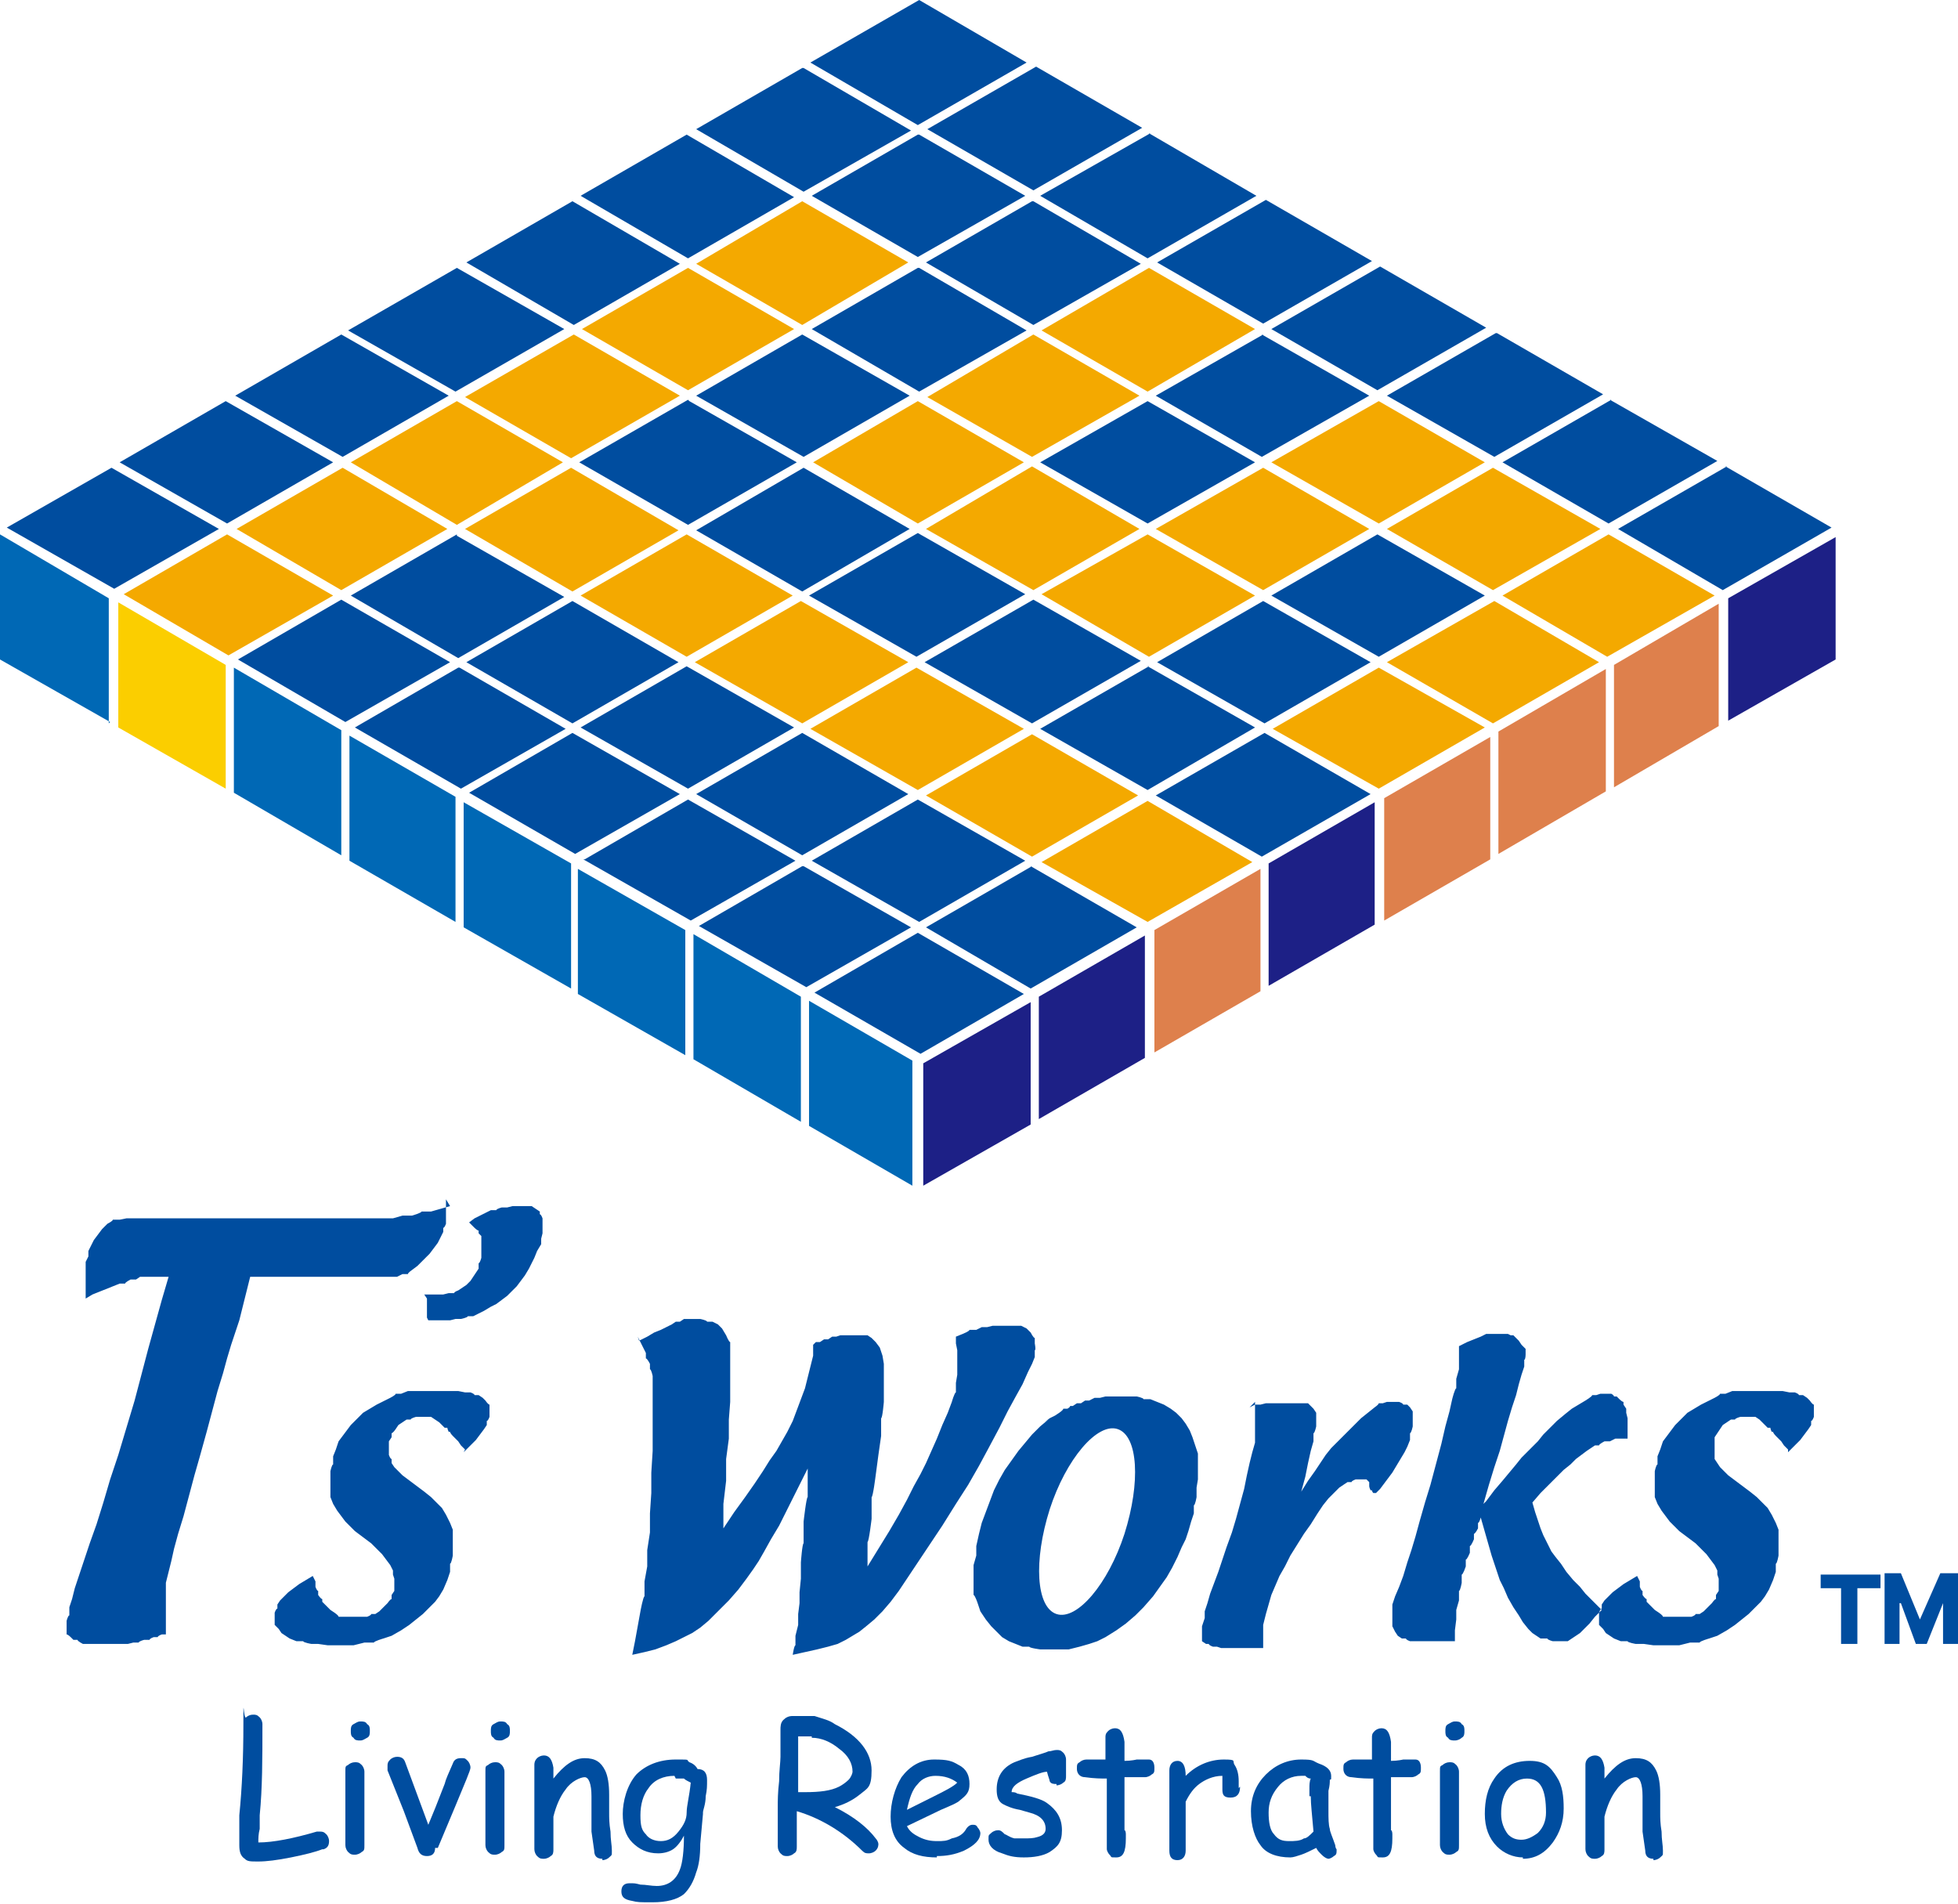 <?xml version="1.0" encoding="UTF-8"?>
<svg id="_レイヤー_1" data-name="レイヤー 1" xmlns="http://www.w3.org/2000/svg" version="1.1" viewBox="0 0 144 140">
  <defs>
    <style>
      .cls-1 {
        fill: #1d2086;
      }

      .cls-1, .cls-2, .cls-3, .cls-4, .cls-5, .cls-6 {
        fill-rule: evenodd;
        stroke-width: 0px;
      }

      .cls-2 {
        fill: #de804c;
      }

      .cls-3 {
        fill: #004d9f;
      }

      .cls-4 {
        fill: #0068b5;
      }

      .cls-5 {
        fill: #fbce00;
      }

      .cls-6 {
        fill: #f4a900;
      }
    </style>
  </defs>
  <g>
    <path class="cls-3" d="M23.7,136c-.5.2-1.3.4-2.3.6-1,.2-1.8.3-2.4.3s-.8,0-1-.2c-.3-.2-.4-.5-.4-1v-2.2c.2-2,.3-4.2.3-6.7s0-.3.2-.5c.1-.1.3-.2.5-.2s.3,0,.5.2c.1.1.2.3.2.5,0,2.5,0,4.7-.2,6.7v1c-.1.4-.1.7-.1,1,1.1,0,2.6-.3,4.3-.8,0,0,.1,0,.2,0,.2,0,.3,0,.5.2.1.1.2.3.2.5,0,.3-.1.5-.4.6h0Z"/>
    <path class="cls-3" d="M26.5,128c-.2,0-.4,0-.5-.2-.2-.1-.2-.3-.2-.5s0-.4.2-.5c.2-.1.3-.2.5-.2s.4,0,.5.2c.2.1.2.3.2.5s0,.4-.2.5c-.2.1-.3.2-.5.2h0ZM26.8,133.3c0,.3,0,.7,0,1.2,0,.5,0,.9,0,1.2s0,.4-.2.5c-.1.1-.3.2-.5.2s-.3,0-.5-.2c-.1-.1-.2-.3-.2-.5s0-.7,0-1.2c0-.5,0-.9,0-1.2,0-.4,0-.9,0-1.5,0-.6,0-1.1,0-1.5s0-.4.2-.5c.1-.1.3-.2.5-.2s.3,0,.5.2c.1.1.2.3.2.5,0,.4,0,.9,0,1.5,0,.6,0,1.1,0,1.5h0Z"/>
    <path class="cls-3" d="M32,135.9c0,.4-.2.6-.6.6s-.6-.2-.7-.6l-1-2.7-1.2-3c0-.1,0-.2,0-.3,0-.2,0-.3.2-.5.1-.1.3-.2.5-.2.3,0,.5.1.6.4l1.7,4.6c.3-.7.7-1.7,1.2-3,.1-.4.3-.8.6-1.5.1-.3.3-.4.6-.4s.3,0,.5.2c.1.1.2.3.2.5s-.4,1.1-1.1,2.8l-1.3,3.1h0Z"/>
    <path class="cls-3" d="M36.8,128c-.2,0-.4,0-.5-.2-.2-.1-.2-.3-.2-.5s0-.4.2-.5c.2-.1.3-.2.5-.2s.4,0,.5.2c.2.1.2.3.2.5s0,.4-.2.5c-.2.1-.3.2-.5.2h0ZM37.1,133.3c0,.3,0,.7,0,1.2,0,.5,0,.9,0,1.2s0,.4-.2.5c-.1.1-.3.2-.5.2s-.3,0-.5-.2c-.1-.1-.2-.3-.2-.5s0-.7,0-1.2c0-.5,0-.9,0-1.2,0-.4,0-.9,0-1.5,0-.6,0-1.1,0-1.5s0-.4.2-.5c.1-.1.3-.2.5-.2s.3,0,.5.2c.1.1.2.3.2.5,0,.4,0,.9,0,1.5,0,.6,0,1.1,0,1.5h0Z"/>
    <path class="cls-3" d="M44.3,136.7c-.4,0-.6-.2-.6-.6l-.2-1.4c0-.5,0-1,0-1.4s0-.3,0-.6c0-.3,0-.5,0-.6,0-.9-.2-1.4-.5-1.4s-1,.3-1.4.9c-.4.5-.7,1.2-.9,2,0,.2,0,.4,0,.6,0,.2,0,.4,0,.6s0,.3,0,.6c0,.3,0,.5,0,.6,0,.2,0,.4-.2.5-.1.1-.3.2-.5.2s-.3,0-.5-.2c-.1-.1-.2-.3-.2-.5s0-.3,0-.6c0-.3,0-.5,0-.6,0-.4,0-1.1,0-1.9,0-.8,0-1.4,0-1.9s0-.3,0-.6c0-.3,0-.5,0-.6s0-.3.2-.5c.1-.1.3-.2.5-.2.4,0,.6.3.7.9v.8c.8-1,1.5-1.5,2.3-1.5s1.2.3,1.5.9c.2.4.3,1,.3,1.8v1.3c0,.4,0,.8.1,1.4,0,.6.1,1,.1,1.4s0,.3-.2.5c-.1.1-.3.2-.5.2h0Z"/>
    <path class="cls-3" d="M51.7,133.4l-.2,2.2c0,.9-.1,1.6-.3,2.1-.2.7-.5,1.2-.9,1.6-.5.4-1.3.6-2.3.6s-1.1,0-1.5-.1c-.6-.1-.8-.3-.8-.7s.2-.6.6-.6.4,0,.8.1c.4,0,.8.1,1.2.1.8,0,1.4-.4,1.7-1.2.2-.5.3-1.4.3-2.5-.2.4-.5.8-.8,1-.3.2-.7.3-1.1.3-.8,0-1.4-.3-1.9-.8-.5-.5-.7-1.2-.7-2.1s.3-2.1,1-2.9c.7-.7,1.7-1.1,2.9-1.1s.7,0,1,.2c.3.1.5.3.6.5.5,0,.7.3.7.8s0,.7-.1,1.2c0,.6-.2,1-.2,1.2h0ZM49.6,130.6c-.8,0-1.5.3-1.9.9-.4.5-.6,1.2-.6,2s.1,1.1.4,1.4c.2.3.6.5,1.1.5s.9-.2,1.3-.7c.4-.5.6-.9.6-1.4,0-.5.2-1.2.3-2.2-.2-.1-.4-.2-.5-.3-.2,0-.4,0-.6,0h0Z"/>
    <path class="cls-3" d="M63.9,136.3c-.2,0-.3,0-.5-.2-1.4-1.4-3.1-2.4-4.8-2.9v1.3c0,0,0,1.3,0,1.3,0,.2,0,.4-.2.5-.1.1-.3.2-.5.2s-.3,0-.5-.2c-.1-.1-.2-.3-.2-.5,0-.3,0-.9,0-1.5,0-.7,0-1.2,0-1.5s0-1,.1-1.8c0-.8.1-1.4.1-1.8s0-.6,0-1c0-.4,0-.8,0-1s0-.5.2-.7c.2-.2.4-.3.7-.3h1.6c.6.2,1.1.3,1.5.6,1.8.9,2.7,2.1,2.7,3.4s-.3,1.3-.9,1.8c-.5.4-1.1.7-1.8.9,1.4.7,2.4,1.5,3,2.3.1.1.2.3.2.4s0,.3-.2.5c-.1.1-.3.2-.5.2h0ZM59.7,127.7h-1c0,0,0,.7,0,.7,0,.3,0,.6,0,.8,0,.3,0,.8,0,1.3v1.3c0,0,0,0,.2,0,.1,0,.2,0,.3,0,1.1,0,1.9-.1,2.5-.4.2-.1.5-.3.7-.5.2-.2.3-.5.3-.6,0-.6-.3-1.2-1-1.7-.6-.5-1.3-.8-2-.8h0Z"/>
    <path class="cls-3" d="M68.9,136.6c-1,0-1.8-.2-2.4-.7-.7-.5-1-1.3-1-2.3s.3-2.1.8-2.9c.6-.8,1.4-1.3,2.4-1.3s1.3.1,1.8.4c.6.3.8.8.8,1.4s-.2.8-.7,1.2c-.2.2-.7.4-1.4.7l-2.5,1.2c.2.4.5.6.9.8.4.2.8.3,1.3.3s.7,0,1.1-.2c.5-.1.8-.3,1-.6.1-.2.3-.4.5-.4s.3,0,.4.2c.1.1.2.3.2.4,0,.5-.4.9-1.2,1.3-.7.3-1.3.4-2,.4h0ZM68.8,130.6c-.5,0-1,.2-1.3.6-.4.4-.6,1-.8,1.9l2-1c.8-.4,1.4-.7,1.7-1-.4-.3-.9-.5-1.6-.5h0Z"/>
    <path class="cls-3" d="M77.7,131.2c-.2,0-.4,0-.5-.2,0-.1-.1-.3-.2-.7-.3,0-.8.2-1.5.5-.7.3-1.1.6-1.1,1,.1,0,.3,0,.4.1,1,.2,1.8.4,2.2.7.7.5,1.1,1.1,1.1,2s-.3,1.2-.9,1.6c-.5.3-1.2.4-1.9.4s-1.1-.1-1.6-.3c-.7-.2-1-.6-1-1s0-.3.2-.5c.1-.1.3-.2.5-.2s.3.1.5.3c.1,0,.3.2.7.3.3,0,.5,0,.7,0,.4,0,.7,0,1-.1.4-.1.6-.3.6-.6,0-.6-.4-1-1.2-1.2l-.7-.2c-.6-.1-1-.3-1.2-.4-.4-.2-.5-.6-.5-1.1,0-.9.4-1.6,1.3-2,.3-.1.7-.3,1.3-.4.6-.2,1-.3,1.2-.4.2,0,.4-.1.6-.1s.3,0,.5.2c.1.1.2.3.2.5s0,.3,0,.6c0,.2,0,.4,0,.6,0,.2,0,.4-.2.5-.1.1-.3.2-.5.2h0Z"/>
    <path class="cls-3" d="M84.2,130.7c0,0-.2,0-.3,0-.1,0-.2,0-.3,0,0,0-.4,0-.9,0v3.9c.1,0,.1.3.1.3v.3c0,1-.2,1.4-.7,1.4s-.3,0-.5-.2c-.1-.1-.2-.3-.2-.4s0-.4,0-.7c0-.3,0-.6,0-.7v-3.8c-.4,0-.9,0-1.6-.1-.4,0-.6-.3-.6-.6s0-.4.2-.5c.1-.1.3-.2.5-.2h1.4c0-.1,0-.4,0-.8,0-.4,0-.6,0-.8s0-.3.2-.5c.1-.1.3-.2.5-.2.4,0,.6.3.7,1,0,.2,0,.4,0,.6v.4s0,.4,0,.4c.5,0,.9-.1.9-.1.5,0,.8,0,.9,0,.3,0,.4.3.4.6s0,.4-.2.5c-.1.1-.3.2-.5.2h0Z"/>
    <path class="cls-3" d="M91.2,131.4c0,.5-.2.8-.7.8s-.6-.2-.6-.6,0-.2,0-.5v-.5c-.7,0-1.3.3-1.7.6-.4.3-.7.7-1,1.3v3.6c0,.4-.2.7-.6.7s-.6-.2-.6-.7v-4.6c0-.1,0-.4,0-.6,0-.3,0-.5,0-.7,0-.4.2-.7.6-.7s.6.4.6,1.1c.8-.8,1.8-1.2,2.8-1.2s.6.1.8.4c.2.3.3.7.3,1.2s0,.4,0,.5h0Z"/>
    <path class="cls-3" d="M97.7,136.7c0,0-.2,0-.5-.3-.2-.2-.3-.3-.4-.5-.4.2-.8.4-1.1.5-.3.1-.6.2-.8.2-1,0-1.8-.3-2.2-.9-.4-.5-.7-1.4-.7-2.5s.4-2,1.1-2.7c.7-.7,1.6-1.1,2.6-1.1s.8.1,1.3.3c.6.2.9.5.9.9s0,.2-.1.3c0,.2,0,.4-.1.8,0,.4,0,.9,0,1.5,0,.5,0,1,.1,1.3,0,.2.2.6.4,1.2,0,0,0,.2.1.3h0c0,.3,0,.4-.2.5-.1.1-.3.2-.4.2h0ZM96.3,132.1c0-.2,0-.4,0-.6,0-.2,0-.5.1-.7-.2,0-.3-.1-.4-.2-.1,0-.2,0-.3,0-.7,0-1.3.3-1.7.8-.5.6-.7,1.2-.7,1.9s.1,1.3.4,1.6c.3.4.6.5,1.1.5.4,0,.8,0,1.1-.2.2,0,.4-.2.7-.5-.1-1.2-.2-2-.2-2.6h0Z"/>
    <path class="cls-3" d="M103.8,130.7c0,0-.2,0-.3,0-.1,0-.2,0-.3,0,0,0-.4,0-.9,0v3.9c.1,0,.1.3.1.3v.3c0,1-.2,1.4-.7,1.4s-.3,0-.5-.2c-.1-.1-.2-.3-.2-.4s0-.4,0-.7c0-.3,0-.6,0-.7v-3.8c-.4,0-.9,0-1.6-.1-.4,0-.6-.3-.6-.6s0-.4.2-.5c.1-.1.3-.2.5-.2h1.4c0-.1,0-.4,0-.8,0-.4,0-.6,0-.8s0-.3.2-.5c.1-.1.3-.2.5-.2.4,0,.6.3.7,1,0,.2,0,.4,0,.6v.4s0,.4,0,.4c.5,0,.9-.1.9-.1.5,0,.8,0,.9,0,.3,0,.4.3.4.6s0,.4-.2.5c-.1.1-.3.2-.5.2h0Z"/>
    <path class="cls-3" d="M107,128c-.2,0-.4,0-.5-.2-.2-.1-.2-.3-.2-.5s0-.4.2-.5c.2-.1.3-.2.5-.2s.4,0,.5.2c.2.1.2.3.2.5s0,.4-.2.5c-.1.1-.3.2-.5.2h0ZM107.3,133.3c0,.3,0,.7,0,1.2,0,.5,0,.9,0,1.2s0,.4-.2.5c-.1.1-.3.2-.5.2s-.3,0-.5-.2c-.1-.1-.2-.3-.2-.5s0-.7,0-1.2c0-.5,0-.9,0-1.2,0-.4,0-.9,0-1.5,0-.6,0-1.1,0-1.5s0-.4.2-.5c.1-.1.3-.2.5-.2s.3,0,.5.2c.1.1.2.3.2.5,0,.4,0,.9,0,1.5,0,.6,0,1.1,0,1.5h0Z"/>
    <path class="cls-3" d="M112,136.6c-.7,0-1.4-.3-1.9-.8-.6-.6-.9-1.4-.9-2.4,0-1,.2-1.9.7-2.6.6-.9,1.5-1.3,2.6-1.3s1.5.4,2,1.2c.4.6.5,1.4.5,2.3,0,1-.3,1.8-.8,2.5-.6.8-1.3,1.2-2.2,1.2h0ZM112.3,130.8c-.6,0-1.1.3-1.5.9-.3.5-.4,1.1-.4,1.7s.2,1.1.5,1.5c.3.3.6.4,1,.4s.8-.2,1.2-.5c.4-.4.6-.9.6-1.5,0-1.7-.4-2.5-1.4-2.5h0Z"/>
    <path class="cls-3" d="M121.6,136.7c-.4,0-.6-.2-.6-.6l-.2-1.4c0-.5,0-1,0-1.4s0-.3,0-.6c0-.3,0-.5,0-.6,0-.9-.2-1.4-.5-1.4s-1,.3-1.4.9c-.4.5-.7,1.2-.9,2,0,.2,0,.4,0,.6,0,.2,0,.4,0,.6s0,.3,0,.6c0,.3,0,.5,0,.6,0,.2,0,.4-.2.5-.1.1-.3.2-.5.2s-.3,0-.5-.2c-.1-.1-.2-.3-.2-.5s0-.3,0-.6c0-.3,0-.5,0-.6,0-.4,0-1.1,0-1.9,0-.8,0-1.4,0-1.9s0-.3,0-.6c0-.3,0-.5,0-.6s0-.3.2-.5c.1-.1.3-.2.5-.2.4,0,.6.3.7.9v.8c.8-1,1.5-1.5,2.3-1.5s1.2.3,1.5.9c.2.4.3,1,.3,1.8v1.3c0,.4,0,.8.1,1.4,0,.6.1,1,.1,1.4s0,.3-.2.5c-.1.1-.3.2-.5.2h0Z"/>
    <path class="cls-3" d="M33.1,88.7l-.7.2-.7.2h-.7c0,.1-.7.3-.7.3h-.7c0,0-.7.2-.7.2h-.9c0,0-1.2,0-1.2,0h-1.5s-1.8,0-1.8,0h-1.9s-1.7,0-1.7,0h-1.9s-1.6,0-1.6,0h-1.5s-1.2,0-1.2,0h-1.3s-.9,0-.9,0h-.8s-.7,0-.7,0h-.7c0,0-.5.1-.5.1h-.5c0,.1-.4.3-.4.3l-.4.4-.3.4-.3.4-.2.4-.2.4v.4c0,0-.2.4-.2.4v.5s0,.5,0,.5v.5s0,.6,0,.6v.6s.5-.3.5-.3l.5-.2.5-.2.5-.2.5-.2h.4c0-.1.4-.3.4-.3h.4c0,0,.3-.2.3-.2h.3s.3,0,.3,0h.3s.3,0,.3,0h.3s.3,0,.3,0h.3s-.5,1.7-.5,1.7l-.5,1.8-.5,1.8-.5,1.9-.5,1.9-.6,2-.6,2-.6,1.8-.5,1.7-.5,1.6-.5,1.4-.4,1.2-.4,1.2-.3.9-.2.8-.2.6v.6c-.1,0-.2.4-.2.4v.4s0,.3,0,.3v.3c.1,0,.3.2.3.2l.2.2h.3c0,.1.4.3.4.3h.4c0,0,.4,0,.4,0h.4s.6,0,.6,0h.5s.5,0,.5,0h.5s.4-.1.4-.1h.4c0-.1.4-.2.4-.2h.4c0-.1.3-.2.3-.2h.3c0-.1.3-.2.3-.2h.3c0-.1,0-1.1,0-1.1v-.9s0-.9,0-.9v-.9c0,0,.2-.8.2-.8l.2-.8.2-.9.3-1.1.4-1.3.4-1.5.4-1.5.4-1.4.5-1.8.4-1.5.4-1.5.4-1.3.3-1.1.3-1,.3-.9.3-.9.2-.8.2-.8.2-.8.2-.8h1s1,0,1,0h1s1,0,1,0h1s1,0,1,0h.9s.8,0,.8,0h.8s.7,0,.7,0h.6s.5,0,.5,0h.5c0,0,.4-.2.4-.2h.4c0-.1.3-.3.3-.3l.4-.3.3-.3.3-.3.3-.3.3-.4.3-.4.2-.4.2-.4v-.3c.1,0,.2-.3.2-.3v-.3s0-.3,0-.3v-.3s0-.3,0-.3v-.3s0-.3,0-.3h0ZM31.2,95.2h.5s.5,0,.5,0h.4s.4-.1.4-.1h.4c0-.1.3-.2.3-.2l.3-.2.3-.2.3-.3.2-.3.2-.3.2-.3v-.4c.1,0,.2-.4.2-.4v-.4s0-.4,0-.4v-.3s0-.3,0-.3v-.2c0,0-.2-.2-.2-.2v-.2c-.1,0-.3-.2-.3-.2l-.2-.2-.2-.2.4-.3.4-.2.4-.2.4-.2h.4c0-.1.4-.2.4-.2h.4c0,0,.4-.1.4-.1h.5s.5,0,.5,0h.4c0,0,.3.2.3.2l.3.2v.2c.1,0,.2.3.2.3v.3s0,.4,0,.4v.4s-.1.4-.1.4v.4c0,0-.3.5-.3.5l-.2.5-.2.4-.2.4-.3.5-.3.4-.3.4-.3.3-.4.4-.4.3-.4.3-.4.2-.5.3-.4.2-.4.2h-.4c0,.1-.5.2-.5.2h-.4c0,0-.4.1-.4.1h-.4s-.4,0-.4,0h-.3s-.3,0-.3,0h-.2c0,0-.1-.2-.1-.2h0c0-.1,0-.3,0-.3v-.2s0-.2,0-.2v-.2s0-.2,0-.2v-.3h0ZM34.1,106.8l.5-.5.4-.4.3-.4.3-.4.2-.3v-.3c.1,0,.2-.3.2-.3v-.3s0-.3,0-.3v-.3c-.1,0-.3-.3-.3-.3l-.2-.2-.3-.2h-.3c0-.1-.3-.2-.3-.2h-.4c0,0-.5-.1-.5-.1h-.5s-.6,0-.6,0h-.5s-.6,0-.6,0h-.5s-.5,0-.5,0h-.5c0,0-.5.2-.5.2h-.4c0,.1-.4.3-.4.3l-.4.2-.6.3-.5.3-.5.3-.4.4-.5.5-.3.4-.3.4-.3.4-.2.6-.2.5v.6c-.1,0-.2.5-.2.5v.7s0,.6,0,.6v.6c0,0,.2.5.2.5l.3.5.3.4.3.4.3.3.4.4.4.3.4.3.4.3.4.4.4.4.3.4.3.4.2.4v.3c0,0,.1.3.1.3v.3s0,.3,0,.3v.3c0,0-.2.3-.2.3v.3c-.1,0-.3.3-.3.3l-.2.2-.2.2-.2.2-.3.2h-.3c0,.1-.3.2-.3.2h-.3c0,0-.4,0-.4,0h-.7s-.3,0-.3,0h-.4c0-.1-.3-.3-.3-.3l-.3-.2-.2-.2-.2-.2-.2-.2v-.2c-.1,0-.3-.3-.3-.3v-.3c-.1,0-.2-.3-.2-.3v-.4c0,0-.2-.4-.2-.4l-.5.3-.5.3-.4.3-.4.3-.3.3-.3.3-.2.3v.3c-.1,0-.2.3-.2.3v.3s0,.3,0,.3v.3c0,0,.3.3.3.3l.2.3.3.2.3.2.5.2h.5c0,.1.6.2.6.2h.5c0,0,.7.1.7.1h.6s.7,0,.7,0h.6s.8-.2.8-.2h.7c0-.1.7-.3.7-.3l.6-.2.7-.4.6-.4.5-.4.5-.4.5-.5.4-.4.3-.4.3-.5.3-.7.2-.6v-.6c.1,0,.2-.6.2-.6v-.7s0-.6,0-.6v-.6c0,0-.2-.5-.2-.5l-.3-.6-.3-.5-.4-.4-.4-.4-.5-.4-.4-.3-.4-.3-.4-.3-.4-.3-.3-.3-.3-.3-.2-.3v-.3c-.1,0-.2-.3-.2-.3v-.3s0-.3,0-.3v-.4c0,0,.2-.3.2-.3v-.3c.1,0,.3-.3.3-.3l.2-.3.3-.2.3-.2h.3c0-.1.4-.2.4-.2h.4s.4,0,.4,0h.3s.3.2.3.2l.3.2.2.2.2.2h.2c0,.1.1.3.1.3h.1c0,.1.2.3.2.3l.2.2.2.2.2.3.3.3h0ZM46.9,98.3l.2.4.2.4.2.4v.4c.1,0,.3.4.3.4v.4c.1,0,.2.5.2.5v.7s0,1,0,1v1.2s0,1.3,0,1.3v1.3s-.1,1.6-.1,1.6v1.5c0,0-.1,1.5-.1,1.5v1.4c0,0-.2,1.3-.2,1.3v1.2c0,0-.2,1.1-.2,1.1v1.1c-.1,0-.3,1.1-.3,1.1l-.2,1.1-.2,1.1-.2,1,.9-.2.8-.2.8-.3.7-.3.6-.3.6-.3.6-.4.6-.5.7-.7.8-.8.7-.8.6-.8.5-.7.4-.6.4-.7.5-.9.6-1,.6-1.2.7-1.4.8-1.6v2.1c-.1,0-.3,1.8-.3,1.8v1.6c-.1,0-.2,1.4-.2,1.4v1.2c0,0-.1,1-.1,1v.8c0,0-.1.8-.1.8v.8c0,0-.2.8-.2.8v.7c-.1,0-.2.7-.2.7l.9-.2.9-.2.8-.2.7-.2.6-.3.5-.3.5-.3.5-.4.6-.5.6-.6.6-.7.6-.8.8-1.2.8-1.2.8-1.2.8-1.2,1-1.6.9-1.4.8-1.4.7-1.3.8-1.5.6-1.2.6-1.1.5-.9.4-.9.3-.6.2-.5v-.5c.1,0,0-.5,0-.5v-.4c-.1,0-.3-.4-.3-.4l-.3-.3-.4-.2h-.4c0,0-.5,0-.5,0h-.4s-.4,0-.4,0h-.4s-.4.1-.4.1h-.4c0,0-.4.2-.4.2h-.5c0,.1-.5.3-.5.3l-.5.2v.5c0,0,.1.5.1.5v.6s0,.6,0,.6v.6s-.1.6-.1.6v.7c-.1,0-.3.7-.3.7l-.3.8-.4.9-.4,1-.4.9-.4.9-.4.8-.5.9-.5,1-.6,1.1-.7,1.2-.8,1.3-.8,1.3v-1.8c.1,0,.3-1.7.3-1.7v-1.6c.1,0,.3-1.6.3-1.6l.2-1.5.2-1.4v-1.3c.1,0,.2-1.2.2-1.2v-1.1c0,0,0-.9,0-.9v-.8s-.1-.6-.1-.6l-.2-.6-.3-.4-.3-.3-.3-.2h-.4c0,0-.4,0-.4,0h-.4s-.4,0-.4,0h-.4c0,0-.3.1-.3.1h-.3c0,0-.3.2-.3.2h-.3c0,0-.3.2-.3.2h-.3c0,0-.2.2-.2.2v.8c0,0-.2.8-.2.8l-.2.8-.2.8-.3.8-.3.8-.3.8-.4.8-.4.7-.4.7-.5.7-.5.8-.6.9-.7,1-.8,1.1-.8,1.2v-1.8c0,0,.2-1.7.2-1.7v-1.6c0,0,.2-1.5.2-1.5v-1.4c0,0,.1-1.3.1-1.3v-1.2c0,0,0-1,0-1v-.9s0-.7,0-.7v-.6c-.1,0-.3-.5-.3-.5l-.3-.5-.3-.3-.4-.2h-.4c0-.1-.5-.2-.5-.2h-.4s-.4,0-.4,0h-.4c0,0-.3.2-.3.2h-.3c0,0-.3.2-.3.2l-.4.2-.4.2-.5.2-.5.3-.6.3h0ZM77.1,104.4l-.6.5-.6.6-.5.6-.5.6-.5.7-.5.7-.4.7-.4.8-.3.8-.3.8-.3.8-.2.8-.2.9v.7c0,0-.2.7-.2.7v.7s0,.8,0,.8v.7c.1,0,.3.6.3.6l.2.6.4.6.4.5.4.4.4.4.5.3.5.2.5.2h.5c0,.1.8.2.8.2h.7s.7,0,.7,0h.7c0,0,.8-.2.8-.2l.7-.2.6-.2.6-.3.8-.5.7-.5.7-.6.6-.6.7-.8.5-.7.5-.7.4-.7.4-.8.3-.7.3-.6.2-.6.2-.7.2-.6v-.6c.1,0,.2-.6.2-.6v-.7c0,0,.1-.6.1-.6v-.6s0-.6,0-.6v-.7c0,0-.2-.6-.2-.6l-.2-.6-.2-.5-.3-.5-.3-.4-.4-.4-.4-.3-.5-.3-.5-.2-.5-.2h-.5c0-.1-.5-.2-.5-.2h-.5s-.5,0-.5,0h-.4s-.5,0-.5,0h-.4s-.4.1-.4.1h-.4c0,0-.4.2-.4.2h-.3c0,0-.3.2-.3.2h-.3c0,0-.3.2-.3.2h-.2c0,.1-.2.2-.2.2h-.3c0,.1-.3.3-.3.3l-.3.2-.4.2-.4.3h0ZM77.7,118.7c1.5.5,3.8-2.2,5-5.9,1.2-3.8,1-7.2-.5-7.7-1.5-.5-3.8,2.2-5,5.9-1.2,3.8-1,7.2.5,7.7h0ZM92.3,103.1v.5s0,.6,0,.6v.6s0,.6,0,.6v.7c0,0-.2.7-.2.7l-.2.8-.2.9-.2,1-.3,1.1-.3,1.1-.3,1-.4,1.1-.3.9-.3.9-.3.8-.3.8-.2.7-.2.6v.5c0,0-.2.6-.2.6v.4s0,.4,0,.4v.3c0,0,.3.2.3.2h.2c0,.1.3.2.3.2h.3c0,0,.3.1.3.1h.3s.3,0,.3,0h.3s.3,0,.3,0h.3s.3,0,.3,0h.3s.3,0,.3,0h.3s.2,0,.2,0h.2c0,0,0-.9,0-.9v-.8c0,0,.2-.8.2-.8l.2-.7.2-.7.3-.7.3-.7.4-.7.4-.8.5-.8.5-.8.5-.7.5-.8.4-.6.4-.5.4-.4.4-.4.3-.2.3-.2h.3c0-.1.3-.2.3-.2h.3s.3,0,.3,0h.2s.2.2.2.2h0c0,.1,0,.3,0,.3h0c0,.1.1.3.1.3h.1c0,.1.1.2.1.2h.2c0,0,.3-.3.3-.3l.3-.4.3-.4.3-.4.3-.5.3-.5.3-.5.2-.4.2-.5v-.5c.1,0,.2-.5.2-.5v-.4s0-.4,0-.4v-.3c0,0-.2-.3-.2-.3l-.2-.2h-.3c0-.1-.3-.2-.3-.2h-.3s-.3,0-.3,0h-.3s-.3.1-.3.1h-.3c0,.1-.3.3-.3.3l-.5.4-.5.4-.5.5-.5.5-.4.4-.4.4-.4.4-.4.5-.4.6-.4.6-.5.7-.5.8.3-1.1.2-1,.2-.9.2-.7v-.6c.1,0,.2-.5.2-.5v-.4s0-.3,0-.3v-.3c0,0-.2-.3-.2-.3l-.2-.2-.2-.2h-.4c0,0-.4,0-.4,0h-.4s-.4,0-.4,0h-.3s-.3,0-.3,0h-.3s-.3,0-.3,0h-.3c0,0-.4.1-.4.1h-.4c0,0-.4.2-.4.2h0ZM109.1,110.6l.4-1.4.4-1.3.4-1.2.3-1.1.3-1.1.3-1,.3-.9.2-.8.2-.7.2-.6v-.5c.1,0,.1-.4.1-.4v-.4c0,0-.3-.3-.3-.3l-.2-.3-.2-.2-.2-.2h-.2c0,0-.2-.1-.2-.1h-.3s-.3,0-.3,0h-.3s-.3,0-.3,0h-.4c0,0-.4.2-.4.2l-.5.2-.5.2-.6.3v.5s0,.6,0,.6v.6c0,0-.2.7-.2.7v.7c-.1,0-.3.8-.3.8l-.2.9-.3,1.1-.3,1.3-.4,1.5-.4,1.5-.4,1.3-.4,1.4-.3,1.1-.3,1-.3.9-.3,1-.3.8-.3.7-.2.6v.7c0,0,0,.5,0,.5v.4c0,0,.2.4.2.4l.2.3.3.2h.3c0,.1.3.2.3.2h.3s.3,0,.3,0h.4s.4,0,.4,0h.4s.5,0,.5,0h.5s.5,0,.5,0v-.8s.1-.8.1-.8v-.7c0,0,.2-.7.2-.7v-.7c.1,0,.2-.6.2-.6v-.6c.1,0,.3-.6.3-.6v-.5c.1,0,.3-.5.3-.5v-.5c.1,0,.3-.5.3-.5v-.4c.1,0,.3-.4.3-.4v-.4c.1,0,.2-.4.2-.4l.2.7.2.7.2.7.2.7.2.6.2.6.2.6.3.6.3.7.4.7.4.6.3.5.4.5.3.3.3.2.3.2h.5c0,.1.4.2.4.2h.4s.4,0,.4,0h.3c0,0,.3-.2.3-.2l.3-.2.3-.2.3-.3.4-.4.4-.5.5-.5-.4-.4-.4-.4-.4-.4-.4-.5-.5-.5-.5-.6-.4-.6-.4-.5-.3-.4-.2-.4-.2-.4-.2-.4-.2-.5-.2-.6-.2-.6-.2-.7.6-.7.6-.6.6-.6.5-.5.5-.4.4-.4.4-.3.4-.3.3-.2.3-.2h.3c0-.1.4-.3.4-.3h.4c0,0,.4-.2.4-.2h.4s.5,0,.5,0v-.6s0-.5,0-.5v-.4c0,0-.1-.4-.1-.4v-.3c0,0-.2-.3-.2-.3v-.2c-.1,0-.3-.2-.3-.2l-.2-.2h-.2c0-.1-.2-.2-.2-.2h-.2s-.3,0-.3,0h-.3s-.3.1-.3.1h-.3c0,.1-.5.4-.5.4l-.5.3-.5.3-.5.4-.6.5-.5.5-.5.5-.4.5-.4.4-.4.4-.4.4-.4.5-.5.6-.5.6-.6.7-.6.8h0ZM131.5,106.8l.5-.5.4-.4.3-.4.3-.4.2-.3v-.3c.1,0,.2-.3.2-.3v-.3s0-.3,0-.3v-.3c-.1,0-.3-.3-.3-.3l-.2-.2-.3-.2h-.3c0-.1-.3-.2-.3-.2h-.4c0,0-.5-.1-.5-.1h-.5s-.6,0-.6,0h-.5s-.6,0-.6,0h-.5s-.5,0-.5,0h-.5c0,0-.5.2-.5.2h-.4c0,.1-.4.3-.4.3l-.4.2-.6.3-.5.3-.5.3-.4.4-.5.5-.3.4-.3.4-.3.4-.2.6-.2.5v.6c-.1,0-.2.5-.2.5v.7s0,.6,0,.6v.6c0,0,.2.5.2.5l.3.5.3.4.3.4.3.3.4.4.4.3.4.3.4.3.4.4.4.4.3.4.3.4.2.4v.3c0,0,.1.3.1.3v.3s0,.3,0,.3v.3c0,0-.2.3-.2.3v.3c-.1,0-.3.3-.3.3l-.2.2-.2.2-.2.2-.3.2h-.3c0,.1-.3.2-.3.2h-.3c0,0-.4,0-.4,0h-.7s-.3,0-.3,0h-.4c0-.1-.3-.3-.3-.3l-.3-.2-.2-.2-.2-.2-.2-.2v-.2c-.1,0-.3-.3-.3-.3v-.3c-.1,0-.2-.3-.2-.3v-.4c0,0-.2-.4-.2-.4l-.5.3-.5.3-.4.3-.4.3-.3.3-.3.3-.2.3v.3c-.1,0-.2.3-.2.3v.3s0,.3,0,.3v.3c0,0,.3.3.3.3l.2.3.3.2.3.2.5.2h.5c0,.1.6.2.6.2h.6c0,0,.7.1.7.1h.6s.7,0,.7,0h.6s.8-.2.8-.2h.7c0-.1.7-.3.7-.3l.6-.2.7-.4.6-.4.5-.4.5-.4.5-.5.4-.4.3-.4.3-.5.3-.7.2-.6v-.6c.1,0,.2-.6.2-.6v-.7s0-.6,0-.6v-.6c0,0-.2-.5-.2-.5l-.3-.6-.3-.5-.4-.4-.4-.4-.5-.4-.4-.3-.4-.3-.4-.3-.4-.3-.3-.3-.3-.3-.2-.3-.2-.3v-.3c0,0,0-.3,0-.3v-.3s0-.4,0-.4v-.3c0,0,.2-.3.2-.3l.2-.3.2-.3.3-.2.3-.2h.3c0-.1.4-.2.4-.2h.4s.4,0,.4,0h.3s.3.2.3.2l.2.2.2.2.2.2h.2c0,.1.1.3.1.3h.1c0,.1.2.3.2.3l.2.2.2.2.2.3.3.3h0ZM135.4,116.8v4.1h1.2v-4.1h1.7v-1h-4.4v1h1.6ZM139.7,117.9v3h-1.1v-5.2h1.2s1.4,3.4,1.4,3.4l1.5-3.4h1.3s0,5.2,0,5.2h-1.1v-3s-1.2,3-1.2,3h-.8l-1.1-3h0Z"/>
  </g>
  <polygon class="cls-6" points="33.6 29.5 25.8 34 33.6 38.6 41.4 34 33.6 29.5 33.6 29.5"/>
  <polygon class="cls-6" points="9.1 43.7 16.8 48.2 24.5 43.8 16.7 39.3 9.1 43.7 9.1 43.7"/>
  <polygon class="cls-6" points="17.4 38.9 25.2 34.4 32.9 38.9 25.1 43.4 17.4 38.9 17.4 38.9"/>
  <polygon class="cls-6" points="42.2 24.6 34.2 29.2 42 33.7 50 29.1 42.2 24.6 42.2 24.6"/>
  <polygon class="cls-6" points="50.6 19.7 42.8 24.2 50.6 28.7 58.4 24.2 50.6 19.7 50.6 19.7"/>
  <polygon class="cls-6" points="59 14.8 51.2 19.4 59 23.9 66.8 19.3 59 14.8 59 14.8"/>
  <polygon class="cls-3" points="59 24.6 51.2 29.1 59.1 33.6 66.9 29.1 59 24.6 59 24.6"/>
  <polygon class="cls-6" points="42 34.4 34.2 38.9 42.1 43.5 49.9 39 42 34.4 42 34.4"/>
  <polygon class="cls-6" points="50.5 39.3 42.7 43.8 50.5 48.3 58.3 43.8 50.5 39.3 50.5 39.3"/>
  <polygon class="cls-6" points="67.5 29.5 59.8 34 67.5 38.5 75.3 34 67.5 29.5 67.5 29.5"/>
  <polygon class="cls-6" points="76 24.6 68.2 29.2 75.9 33.6 83.8 29.1 76 24.6 76 24.6"/>
  <polygon class="cls-6" points="84.5 19.7 76.6 24.3 84.4 28.8 92.3 24.2 84.5 19.7 84.5 19.7"/>
  <polygon class="cls-6" points="75.9 34.3 68.1 38.9 76 43.4 83.8 38.9 75.9 34.3 75.9 34.3"/>
  <polygon class="cls-6" points="58.9 44.2 51.1 48.7 59 53.2 66.8 48.7 58.9 44.2 58.9 44.2"/>
  <polygon class="cls-6" points="67.4 49.1 59.6 53.6 67.5 58.1 75.3 53.6 67.4 49.1 67.4 49.1"/>
  <polygon class="cls-6" points="84.4 39.3 76.6 43.7 84.5 48.3 92.3 43.8 84.4 39.3 84.4 39.3"/>
  <polygon class="cls-6" points="92.9 34.4 85 38.9 92.9 43.4 100.7 38.9 92.9 34.4 92.9 34.4"/>
  <polygon class="cls-6" points="101.4 29.5 93.5 34 101.4 38.5 109.2 34 101.4 29.5 101.4 29.5"/>
  <polygon class="cls-6" points="109.8 34.4 102 38.9 109.8 43.4 117.7 38.9 109.8 34.4 109.8 34.4"/>
  <polygon class="cls-6" points="75.9 54 68.1 58.5 75.9 63 83.7 58.5 75.9 54 75.9 54"/>
  <polygon class="cls-6" points="84.4 58.9 76.6 63.4 84.4 67.8 92.1 63.4 84.4 58.9 84.4 58.9"/>
  <polygon class="cls-6" points="101.4 49.1 93.6 53.6 101.4 58 109.2 53.5 101.4 49.1 101.4 49.1"/>
  <polygon class="cls-6" points="109.9 44.2 102 48.7 109.8 53.2 117.6 48.7 109.9 44.2 109.9 44.2"/>
  <polygon class="cls-6" points="118.3 39.3 110.5 43.8 118.2 48.3 126.1 43.8 118.3 39.3 118.3 39.3"/>
  <path class="cls-3" d="M67.6,0l-8,4.6,7.9,4.6,8-4.6-7.9-4.6h0ZM59,5l-7.8,4.5,7.9,4.6,7.9-4.5-7.9-4.6h0ZM50.5,9.9l-7.8,4.5,7.9,4.6,7.8-4.5-7.9-4.6h0ZM42.1,14.8l-7.8,4.5,7.9,4.6,7.8-4.5-7.9-4.6h0ZM33.6,19.7l-8,4.6,7.9,4.5,8-4.6-7.9-4.5h0ZM25.1,24.6l-7.8,4.5,7.9,4.5,7.8-4.5-7.9-4.5h0ZM16.6,29.5l-7.8,4.5,7.9,4.5,7.8-4.5-7.9-4.5h0ZM8.2,34.4l-7.7,4.4,7.9,4.5,7.7-4.4-7.9-4.5h0ZM67.5,9.9l-7.8,4.5,7.8,4.5,7.9-4.5-7.8-4.5h0ZM76.2,4.9l-8,4.6,7.8,4.5,8-4.6-7.8-4.5h0ZM84.6,9.8l-8.1,4.6,7.9,4.6,8-4.6-7.9-4.6h0ZM75.9,14.8l-7.8,4.5,7.9,4.6,7.9-4.5-7.9-4.6h0ZM67.5,19.7l-7.8,4.5,7.9,4.6,7.9-4.5-7.9-4.6h0ZM50.6,29.4l-8,4.6,8,4.6,8-4.6-7.9-4.5h0ZM33.6,39.3l-7.8,4.5,7.9,4.6,7.8-4.5-7.9-4.5h0ZM25.1,44.1l-7.6,4.4,7.9,4.6,7.7-4.4-8-4.6h0ZM33.7,49.1l-7.6,4.4,7.8,4.5,7.7-4.4-7.8-4.5h0ZM42.1,44.2l-7.8,4.5,7.8,4.5,7.8-4.5-7.8-4.5h0ZM59.1,34.4l-7.9,4.6,7.8,4.5,7.9-4.6-7.8-4.5h0ZM93.1,14.7l-8,4.6,7.8,4.5,8-4.6-7.8-4.5h0ZM101.5,19.6l7.8,4.5-8,4.6-7.8-4.5,8-4.6h0ZM92.9,24.6l-7.9,4.5,7.8,4.5,7.9-4.5-7.9-4.5h0ZM84.4,29.5l-7.9,4.5,7.9,4.5,7.9-4.5-7.9-4.5h0ZM67.5,39.2l-8,4.6,7.9,4.5,8-4.6-7.9-4.5h0ZM50.5,49l-7.8,4.5,7.9,4.5,7.8-4.5-7.9-4.5h0ZM42.1,53.9l-7.6,4.4,7.8,4.5,7.7-4.4-7.9-4.5h0ZM42.9,63.2l7.9,4.5,7.7-4.4-7.9-4.5-7.6,4.4h0ZM59,53.9l-7.8,4.5,7.8,4.5,7.8-4.5-7.8-4.5h0ZM76,44.1l-8,4.6,7.9,4.5,8-4.6-7.9-4.5h0ZM110,24.5l-8,4.6,7.9,4.5,8-4.6-7.8-4.5h0ZM101.3,39.3l-7.8,4.5,7.9,4.5,7.8-4.5-7.9-4.5h0ZM92.9,44.2l-7.8,4.5,7.9,4.5,7.8-4.5-7.9-4.5h0ZM84.5,49l-8,4.6,7.9,4.5,7.9-4.6-7.9-4.5h0ZM67.5,58.8l-7.8,4.5,7.9,4.5,7.8-4.5-7.9-4.5h0ZM59,63.7l-7.6,4.4,7.9,4.5,7.7-4.4-7.9-4.5h0ZM67.5,68.6l-7.6,4.4,7.8,4.5,7.6-4.4-7.8-4.5h0ZM75.9,63.7l-7.8,4.5,7.7,4.5,7.8-4.5-7.8-4.5h0ZM93,53.9l-8,4.6,7.8,4.5,8-4.6-7.8-4.5h0ZM118.5,29.4l-8,4.6,7.8,4.5,8-4.6-7.9-4.5h0ZM127,34.3l-8,4.6,7.7,4.5,8-4.6-7.8-4.5h0Z"/>
  <polygon class="cls-5" points="16.6 58 8.7 53.5 8.7 44.3 16.6 48.9 16.6 58 16.6 58"/>
  <path class="cls-4" d="M8.1,53.1L0,48.5v-9.2s8,4.7,8,4.7v9.2h0ZM25.1,62.9l-7.9-4.6v-9.2l7.9,4.6v9.2h0ZM33.5,67.8l-7.8-4.5v-9.2l7.8,4.5v9.2h0ZM42,72.7l-7.9-4.5v-9.2l7.9,4.5v9.2h0ZM50.4,77.6l-7.9-4.5v-9.2l7.9,4.5v9.2h0ZM51,77.9v-9.2l7.9,4.6v9.2l-7.9-4.6h0ZM59.5,82.8l7.6,4.4v-9.2s-7.6-4.4-7.6-4.4v9.2h0Z"/>
  <path class="cls-2" d="M118.7,57.9l7.7-4.5v-9l-7.7,4.5v9h0ZM110.2,62.8l7.9-4.6v-9l-7.9,4.6v9h0ZM101.8,67.7l7.8-4.5v-9l-7.8,4.5v9h0ZM84.9,77.4l7.8-4.5v-9l-7.8,4.5v9h0Z"/>
  <path class="cls-1" d="M127.1,53l7.9-4.5v-9l-7.9,4.5v9h0ZM93.3,72.5l7.8-4.5v-9l-7.8,4.5v9h0ZM84.2,77.8v-9l-7.8,4.5v9l7.8-4.5h0ZM75.8,82.7l-7.9,4.5v-9l7.9-4.5v9h0Z"/>
</svg>